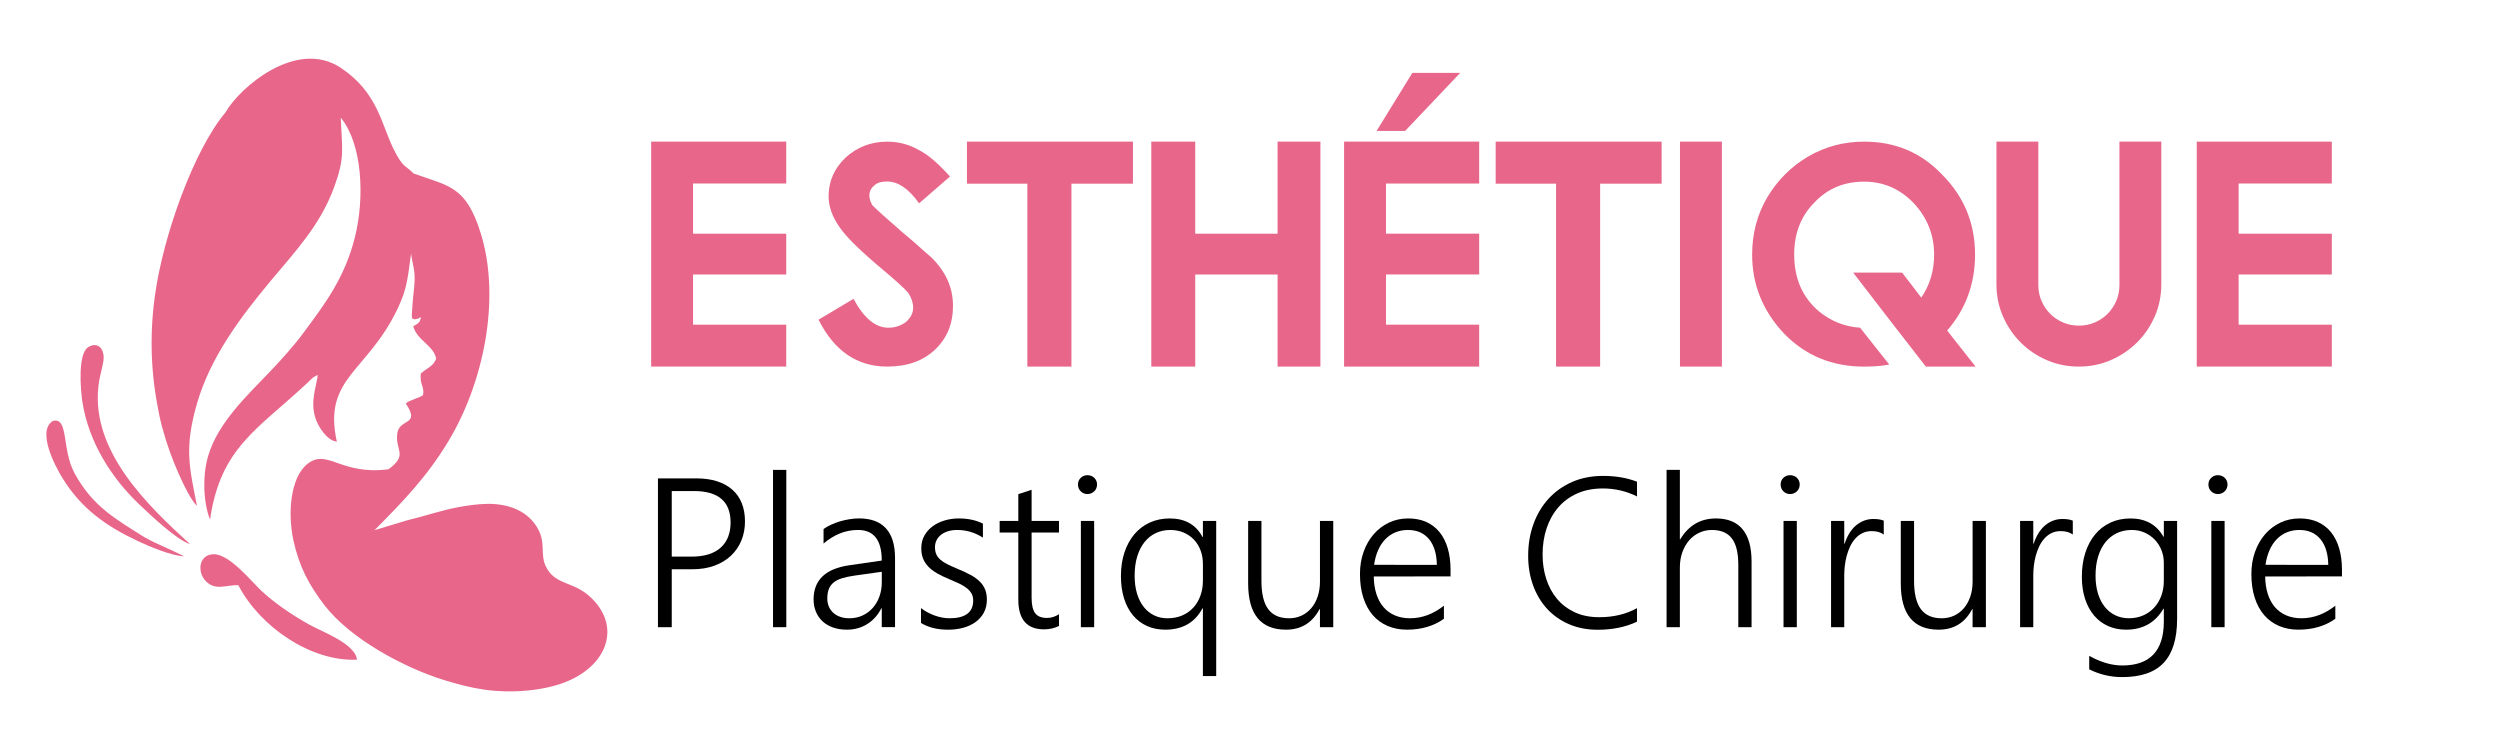 <?xml version="1.0" encoding="utf-8"?>
<!-- Generator: Adobe Illustrator 16.0.0, SVG Export Plug-In . SVG Version: 6.00 Build 0)  -->
<!DOCTYPE svg PUBLIC "-//W3C//DTD SVG 1.1 Tiny//EN" "http://www.w3.org/Graphics/SVG/1.1/DTD/svg11-tiny.dtd">
<svg version="1.1" baseProfile="tiny" id="Calque_1" xmlns:x="http://ns.adobe.com/Extensibility/1.0/" xmlns:i="http://ns.adobe.com/AdobeIllustrator/10.0/" xmlns:graph="http://ns.adobe.com/Graphs/1.0/"
	 xmlns="http://www.w3.org/2000/svg" xmlns:xlink="http://www.w3.org/1999/xlink" xmlns:a="http://ns.adobe.com/AdobeSVGViewerExtensions/3.0/"
	 x="0px" y="0px" width="200px" height="60px" viewBox="0 0 200 60" xml:space="preserve">
<g>
	<path d="M53.74,45.543v4.632h-1.104V38.271h3.071c0.625,0,1.179,0.077,1.66,0.232s0.888,0.379,1.22,0.673
		c0.332,0.293,0.584,0.652,0.755,1.078c0.171,0.427,0.257,0.914,0.257,1.461c0,0.554-0.097,1.064-0.291,1.532
		s-0.472,0.871-0.834,1.212c-0.363,0.34-0.804,0.605-1.324,0.797c-0.52,0.19-1.109,0.286-1.768,0.286H53.74z M53.74,39.284v5.246
		h1.577c1.024,0,1.801-0.238,2.333-0.714s0.797-1.148,0.797-2.017c0-1.678-0.979-2.516-2.938-2.516H53.74z"/>
	<path d="M61.842,50.175V37.591h1.063v12.584H61.842z"/>
	<path d="M70.541,50.175v-1.511h-0.033c-0.277,0.542-0.654,0.963-1.133,1.262c-0.479,0.299-1.02,0.448-1.623,0.448
		c-0.41,0-0.779-0.059-1.108-0.174c-0.33-0.117-0.609-0.281-0.839-0.494c-0.229-0.213-0.406-0.469-0.531-0.768
		c-0.124-0.299-0.187-0.629-0.187-0.988c0-0.77,0.238-1.382,0.714-1.839c0.476-0.456,1.195-0.754,2.158-0.892l2.582-0.374
		c0-1.633-0.634-2.448-1.901-2.448c-0.991,0-1.909,0.362-2.756,1.087v-1.162c0.177-0.127,0.378-0.242,0.602-0.345
		c0.225-0.103,0.461-0.19,0.71-0.266c0.249-0.074,0.505-0.133,0.768-0.174c0.263-0.042,0.519-0.063,0.768-0.063
		c0.946,0,1.662,0.266,2.146,0.797c0.484,0.531,0.726,1.322,0.726,2.374v5.528H70.541z M68.35,46.05
		c-0.382,0.055-0.708,0.124-0.979,0.207s-0.495,0.195-0.672,0.336c-0.177,0.142-0.307,0.315-0.39,0.523
		c-0.083,0.207-0.125,0.463-0.125,0.768c0,0.227,0.04,0.438,0.12,0.631c0.081,0.193,0.197,0.361,0.349,0.502
		c0.152,0.142,0.338,0.251,0.557,0.328c0.218,0.077,0.466,0.116,0.743,0.116c0.376,0,0.722-0.072,1.038-0.216
		s0.588-0.343,0.817-0.598c0.23-0.255,0.41-0.559,0.54-0.913c0.13-0.354,0.195-0.739,0.195-1.153v-0.839L68.35,46.05z"/>
	<path d="M73.679,48.647c0.161,0.127,0.335,0.24,0.523,0.34s0.382,0.186,0.581,0.258s0.4,0.126,0.602,0.162
		c0.202,0.036,0.395,0.054,0.577,0.054c1.262,0,1.893-0.474,1.893-1.419c0-0.217-0.044-0.403-0.133-0.561
		c-0.088-0.158-0.216-0.302-0.382-0.432s-0.365-0.251-0.598-0.361s-0.495-0.227-0.789-0.349c-0.393-0.16-0.73-0.323-1.013-0.489
		s-0.515-0.348-0.697-0.544s-0.318-0.412-0.407-0.647s-0.133-0.502-0.133-0.801c0-0.377,0.082-0.712,0.245-1.005
		c0.163-0.293,0.383-0.542,0.66-0.747s0.596-0.361,0.958-0.469c0.363-0.108,0.743-0.162,1.142-0.162
		c0.736,0,1.378,0.139,1.926,0.415v1.12c-0.636-0.409-1.323-0.613-2.059-0.613c-0.266,0-0.508,0.033-0.727,0.1
		c-0.218,0.066-0.405,0.16-0.56,0.281c-0.155,0.122-0.275,0.268-0.361,0.437c-0.086,0.169-0.129,0.355-0.129,0.56
		c0,0.211,0.033,0.395,0.1,0.553c0.066,0.157,0.17,0.3,0.312,0.428c0.141,0.127,0.323,0.248,0.548,0.365
		c0.224,0.115,0.497,0.24,0.817,0.373c0.41,0.166,0.764,0.331,1.063,0.494s0.545,0.34,0.739,0.531
		c0.194,0.19,0.337,0.403,0.432,0.639s0.141,0.508,0.141,0.818c0,0.381-0.079,0.722-0.236,1.021
		c-0.158,0.299-0.376,0.551-0.656,0.755c-0.279,0.205-0.607,0.36-0.983,0.465c-0.376,0.105-0.786,0.158-1.229,0.158
		c-0.858,0-1.58-0.18-2.167-0.539V48.647z"/>
	<path d="M84.719,50.075c-0.365,0.183-0.764,0.273-1.195,0.273c-1.373,0-2.059-0.791-2.059-2.373v-5.371h-1.494v-0.93h1.494v-2.142
		l1.063-0.349v2.49h2.191v0.93h-2.191v5.205c0,0.575,0.094,0.99,0.282,1.244c0.188,0.255,0.506,0.383,0.955,0.383
		c0.332,0,0.65-0.1,0.955-0.299V50.075z"/>
	<path d="M86.993,39.524c-0.205,0-0.382-0.071-0.531-0.215c-0.149-0.145-0.224-0.327-0.224-0.549c0-0.215,0.075-0.394,0.224-0.535
		c0.149-0.141,0.327-0.211,0.531-0.211c0.105,0,0.205,0.018,0.299,0.054s0.176,0.087,0.245,0.153
		c0.069,0.066,0.124,0.146,0.166,0.236c0.041,0.092,0.062,0.192,0.062,0.303c0,0.105-0.02,0.205-0.058,0.299
		c-0.039,0.095-0.094,0.176-0.166,0.245s-0.153,0.123-0.245,0.162C87.205,39.506,87.104,39.524,86.993,39.524z M86.47,50.175v-8.5
		h1.063v8.5H86.47z"/>
	<path d="M96.232,54.085v-5.421h-0.033c-0.604,1.14-1.6,1.71-2.988,1.71c-0.537,0-1.024-0.1-1.461-0.299s-0.809-0.484-1.117-0.855
		c-0.307-0.37-0.543-0.82-0.709-1.349s-0.249-1.122-0.249-1.78c0-0.708,0.095-1.346,0.287-1.913c0.19-0.567,0.458-1.052,0.801-1.453
		s0.754-0.71,1.232-0.925c0.479-0.217,1.009-0.324,1.59-0.324c1.212,0,2.084,0.492,2.615,1.478h0.033v-1.278h1.063v12.41H96.232z
		 M96.232,45.095c0-0.382-0.063-0.737-0.188-1.066c-0.124-0.329-0.3-0.614-0.527-0.855c-0.227-0.24-0.5-0.43-0.821-0.568
		s-0.678-0.207-1.071-0.207c-0.42,0-0.805,0.081-1.153,0.244s-0.649,0.4-0.9,0.71c-0.252,0.31-0.448,0.693-0.59,1.149
		c-0.141,0.457-0.211,0.976-0.211,1.557c0,0.531,0.063,1.007,0.191,1.428s0.307,0.777,0.54,1.07c0.232,0.294,0.509,0.518,0.83,0.673
		s0.675,0.232,1.062,0.232c0.454,0,0.856-0.079,1.208-0.236c0.352-0.158,0.647-0.372,0.889-0.644c0.24-0.271,0.425-0.59,0.552-0.955
		s0.191-0.758,0.191-1.178V45.095z"/>
	<path d="M105.596,50.175V48.73h-0.033c-0.576,1.096-1.471,1.644-2.682,1.644c-2.02,0-3.029-1.234-3.029-3.702v-4.997h1.063v4.798
		c0,1.019,0.18,1.771,0.543,2.258c0.361,0.487,0.918,0.73,1.664,0.73c0.365,0,0.699-0.07,1-0.212
		c0.303-0.141,0.563-0.34,0.781-0.598c0.219-0.257,0.389-0.565,0.51-0.926c0.121-0.359,0.184-0.758,0.184-1.195v-4.855h1.063v8.5
		H105.596z"/>
	<path d="M109.902,46.116c0.006,0.52,0.076,0.987,0.209,1.402s0.322,0.767,0.572,1.055c0.248,0.287,0.551,0.507,0.908,0.659
		s0.76,0.229,1.209,0.229c0.957,0,1.861-0.335,2.713-1.005v1.047c-0.813,0.58-1.799,0.871-2.955,0.871
		c-0.57,0-1.086-0.1-1.551-0.299s-0.861-0.488-1.188-0.867s-0.578-0.846-0.756-1.398c-0.178-0.554-0.266-1.185-0.266-1.893
		c0-0.637,0.098-1.227,0.291-1.769s0.461-1.012,0.805-1.407s0.75-0.705,1.221-0.93c0.471-0.224,0.984-0.336,1.543-0.336
		c0.549,0,1.033,0.096,1.453,0.286c0.42,0.191,0.773,0.464,1.059,0.817c0.285,0.354,0.502,0.786,0.652,1.295
		c0.148,0.51,0.223,1.08,0.223,1.711v0.531H109.902z M114.949,45.187c-0.016-0.886-0.227-1.572-0.631-2.059
		c-0.404-0.487-0.965-0.73-1.684-0.73c-0.361,0-0.693,0.063-1.002,0.19c-0.307,0.127-0.576,0.312-0.809,0.552
		c-0.232,0.241-0.424,0.534-0.576,0.88s-0.26,0.735-0.32,1.167H114.949z"/>
	<path d="M130.961,49.735c-0.918,0.432-1.967,0.646-3.145,0.646c-0.842,0-1.605-0.147-2.291-0.443
		c-0.688-0.296-1.271-0.707-1.756-1.232c-0.484-0.526-0.859-1.151-1.121-1.877c-0.264-0.725-0.395-1.516-0.395-2.373
		c0-0.902,0.141-1.742,0.42-2.52s0.678-1.453,1.199-2.025c0.52-0.573,1.148-1.022,1.889-1.35c0.738-0.326,1.566-0.489,2.486-0.489
		c1.012,0,1.916,0.155,2.713,0.465v1.179c-0.852-0.426-1.762-0.639-2.73-0.639c-0.77,0-1.453,0.133-2.051,0.398
		s-1.102,0.635-1.51,1.107c-0.41,0.474-0.723,1.032-0.938,1.677c-0.217,0.645-0.324,1.349-0.324,2.112
		c0,0.687,0.096,1.333,0.291,1.938c0.193,0.606,0.479,1.136,0.857,1.59s0.852,0.813,1.416,1.079s1.221,0.398,1.967,0.398
		c1.146,0,2.152-0.24,3.021-0.723V49.735z"/>
	<path d="M139.064,50.175v-4.997c0-0.952-0.172-1.653-0.516-2.104c-0.342-0.451-0.877-0.676-1.602-0.676
		c-0.344,0-0.67,0.068-0.979,0.207c-0.311,0.139-0.582,0.338-0.814,0.598s-0.418,0.577-0.557,0.95
		c-0.139,0.374-0.207,0.796-0.207,1.267v4.756h-1.063V37.591h1.063v5.553h0.033c0.664-1.111,1.615-1.668,2.855-1.668
		c0.947,0,1.658,0.291,2.133,0.871c0.477,0.582,0.715,1.439,0.715,2.574v5.254H139.064z"/>
	<path d="M143.205,39.524c-0.205,0-0.381-0.071-0.531-0.215c-0.148-0.145-0.225-0.327-0.225-0.549c0-0.215,0.076-0.394,0.225-0.535
		c0.15-0.141,0.326-0.211,0.531-0.211c0.105,0,0.205,0.018,0.299,0.054s0.176,0.087,0.246,0.153
		c0.068,0.066,0.123,0.146,0.166,0.236c0.041,0.092,0.061,0.192,0.061,0.303c0,0.105-0.018,0.205-0.057,0.299
		c-0.039,0.095-0.094,0.176-0.166,0.245s-0.154,0.123-0.246,0.162C143.418,39.506,143.316,39.524,143.205,39.524z M142.682,50.175
		v-8.5h1.063v8.5H142.682z"/>
	<path d="M150.701,42.763c-0.248-0.184-0.57-0.274-0.963-0.274c-0.281,0-0.531,0.054-0.746,0.162
		c-0.217,0.107-0.406,0.253-0.57,0.436c-0.162,0.183-0.301,0.395-0.414,0.635c-0.113,0.241-0.205,0.491-0.273,0.751
		c-0.07,0.261-0.119,0.523-0.15,0.789c-0.029,0.266-0.045,0.518-0.045,0.756v4.158h-1.055v-8.5h1.055v1.818h0.033
		c0.1-0.311,0.225-0.589,0.377-0.835s0.328-0.453,0.527-0.622s0.416-0.298,0.652-0.387c0.234-0.088,0.482-0.133,0.742-0.133
		c0.172,0,0.324,0.012,0.461,0.033c0.135,0.022,0.258,0.056,0.369,0.1V42.763z"/>
	<path d="M157.807,50.175V48.73h-0.033c-0.576,1.096-1.469,1.644-2.682,1.644c-2.02,0-3.029-1.234-3.029-3.702v-4.997h1.063v4.798
		c0,1.019,0.182,1.771,0.543,2.258c0.363,0.487,0.918,0.73,1.664,0.73c0.365,0,0.699-0.07,1.002-0.212
		c0.301-0.141,0.561-0.34,0.779-0.598c0.219-0.257,0.389-0.565,0.51-0.926c0.123-0.359,0.184-0.758,0.184-1.195v-4.855h1.063v8.5
		H157.807z"/>
	<path d="M165.824,42.763c-0.248-0.184-0.568-0.274-0.963-0.274c-0.281,0-0.531,0.054-0.746,0.162
		c-0.217,0.107-0.406,0.253-0.568,0.436c-0.164,0.183-0.303,0.395-0.416,0.635c-0.113,0.241-0.203,0.491-0.273,0.751
		c-0.068,0.261-0.119,0.523-0.148,0.789c-0.031,0.266-0.047,0.518-0.047,0.756v4.158h-1.055v-8.5h1.055v1.818h0.033
		c0.1-0.311,0.227-0.589,0.379-0.835s0.326-0.453,0.525-0.622s0.418-0.298,0.652-0.387c0.236-0.088,0.482-0.133,0.742-0.133
		c0.172,0,0.326,0.012,0.461,0.033c0.137,0.022,0.26,0.056,0.369,0.1V42.763z"/>
	<path d="M174.168,49.519c0,1.578-0.359,2.747-1.076,3.508s-1.822,1.141-3.316,1.141c-0.93,0-1.809-0.207-2.639-0.622v-1.079
		c0.924,0.515,1.803,0.771,2.639,0.771c2.219,0,3.33-1.173,3.33-3.52v-1.021h-0.033c-0.654,1.118-1.65,1.677-2.988,1.677
		c-0.527,0-1.006-0.097-1.441-0.291c-0.434-0.193-0.807-0.473-1.115-0.838c-0.311-0.365-0.551-0.81-0.723-1.332
		c-0.172-0.523-0.258-1.114-0.258-1.772c0-0.697,0.092-1.332,0.273-1.905c0.184-0.572,0.443-1.063,0.781-1.473
		c0.338-0.41,0.746-0.727,1.225-0.951c0.479-0.224,1.016-0.336,1.613-0.336c1.201,0,2.078,0.487,2.633,1.461h0.033v-1.262h1.063
		V49.519z M173.105,45.012c0-0.354-0.064-0.688-0.191-1.005c-0.127-0.314-0.305-0.592-0.531-0.83
		c-0.227-0.237-0.498-0.427-0.811-0.568c-0.313-0.141-0.656-0.211-1.033-0.211c-0.441,0-0.842,0.085-1.199,0.257
		s-0.66,0.415-0.912,0.73s-0.445,0.698-0.582,1.149c-0.135,0.451-0.203,0.959-0.203,1.523c0,0.521,0.064,0.99,0.191,1.411
		s0.307,0.777,0.539,1.071c0.232,0.293,0.514,0.52,0.842,0.68c0.33,0.161,0.697,0.241,1.102,0.241c0.42,0,0.801-0.076,1.145-0.229
		s0.637-0.362,0.881-0.631c0.242-0.269,0.432-0.584,0.564-0.946s0.199-0.754,0.199-1.174V45.012z"/>
	<path d="M177.43,39.524c-0.205,0-0.383-0.071-0.531-0.215c-0.15-0.145-0.225-0.327-0.225-0.549c0-0.215,0.074-0.394,0.225-0.535
		c0.148-0.141,0.326-0.211,0.531-0.211c0.105,0,0.205,0.018,0.299,0.054s0.176,0.087,0.244,0.153
		c0.07,0.066,0.125,0.146,0.166,0.236c0.041,0.092,0.063,0.192,0.063,0.303c0,0.105-0.02,0.205-0.059,0.299
		c-0.039,0.095-0.094,0.176-0.166,0.245s-0.152,0.123-0.244,0.162S177.539,39.524,177.43,39.524z M176.906,50.175v-8.5h1.063v8.5
		H176.906z"/>
	<path d="M181.215,46.116c0.006,0.52,0.076,0.987,0.209,1.402s0.322,0.767,0.572,1.055c0.248,0.287,0.551,0.507,0.908,0.659
		s0.76,0.229,1.209,0.229c0.957,0,1.861-0.335,2.713-1.005v1.047c-0.813,0.58-1.799,0.871-2.955,0.871
		c-0.57,0-1.086-0.1-1.551-0.299s-0.861-0.488-1.188-0.867s-0.578-0.846-0.756-1.398c-0.178-0.554-0.266-1.185-0.266-1.893
		c0-0.637,0.098-1.227,0.291-1.769s0.461-1.012,0.805-1.407s0.75-0.705,1.221-0.93c0.471-0.224,0.984-0.336,1.543-0.336
		c0.549,0,1.033,0.096,1.453,0.286c0.42,0.191,0.773,0.464,1.059,0.817c0.285,0.354,0.502,0.786,0.652,1.295
		c0.148,0.51,0.223,1.08,0.223,1.711v0.531H181.215z M186.262,45.187c-0.016-0.886-0.227-1.572-0.631-2.059
		c-0.404-0.487-0.965-0.73-1.684-0.73c-0.361,0-0.693,0.063-1.002,0.19c-0.307,0.127-0.576,0.312-0.809,0.552
		c-0.232,0.241-0.424,0.534-0.576,0.88s-0.26,0.735-0.32,1.167H186.262z"/>
</g>
<path fill-rule="evenodd" fill="#E7668A" d="M24.751,49.973c-1.44-0.803-2.795-1.736-3.842-2.711
	c-0.75-0.699-2.556-2.959-3.822-2.924c-1.196,0.031-1.308,1.396-0.669,2.102c0.797,0.881,1.685,0.326,2.65,0.379
	c1.748,3.359,5.843,6.127,9.492,5.955C28.422,51.498,25.785,50.549,24.751,49.973 M11.041,43.291
	c0.823,0.383,2.667,1.188,3.679,1.209c-1.024-0.537-2.137-0.947-3.146-1.512c-2.399-1.504-4.196-2.523-5.615-5.141
	c-1.04-1.918-0.443-4.503-1.734-4.171c-1.291,0.809,0.175,3.595,0.75,4.534C6.481,40.672,8.487,42.098,11.041,43.291z
	 M15.211,43.537c-3.499-3.182-7.87-7.436-7.346-12.56c0.087-0.851,0.29-1.364,0.406-2.084c0.146-0.915-0.416-1.632-1.225-1.112
	c-0.832,0.533-0.606,3.391-0.454,4.372c0.497,3.203,2.319,6.079,4.539,8.188C12.086,41.25,14.116,43.178,15.211,43.537z
	 M21.643,22.486c2.017-2.418,3.976-4.471,5.092-7.521c0.864-2.36,0.633-2.953,0.523-5.556c1.751,2.137,1.919,6.428,1.138,9.557
	c-0.824,3.305-2.453,5.401-4.106,7.644c-0.776,1.053-1.809,2.193-2.695,3.123c-1.761,1.85-4.136,4.042-4.935,6.713
	c-0.466,1.559-0.414,3.703,0.142,5.125c0.839-5.77,3.775-7.179,7.792-10.943c0.451-0.423,0.353-0.414,0.835-0.634
	c-0.161,1.086-0.609,2.143-0.2,3.434c0.224,0.705,0.935,1.83,1.717,1.9c-1.137-5.124,2.464-5.541,4.892-10.694
	c0.755-1.604,0.779-2.45,1.054-4.411c-0.028,0.224,0.237,1.211,0.266,1.667c0.05,0.793-0.06,1.305-0.12,2l-0.098,1.339
	c0.111,0.33-0.187,0.145,0.229,0.318c0.544-0.127,0.133,0.022,0.49-0.189c0.003,0.429-0.285,0.576-0.601,0.737
	c0.303,1.143,1.633,1.532,1.837,2.598c-0.24,0.637-0.759,0.755-1.236,1.194c-0.076,0.97,0.303,0.994,0.186,1.722
	c-0.384,0.275-1.066,0.377-1.382,0.67c1.201,1.783-0.493,1.184-0.675,2.354c-0.218,1.403,0.913,1.726-0.708,2.909
	c-3.828,0.494-4.869-1.67-6.458-0.451c-1.387,1.068-1.625,3.943-1.149,6.135c0.466,2.143,1.283,3.621,2.475,5.178
	c2.065,2.697,6.388,5.02,9.59,6.004c1.042,0.318,2.038,0.592,3.201,0.762c2.035,0.297,4.709,0.143,6.633-0.66
	c3.051-1.271,4.223-4.07,2.236-6.361c-1.564-1.803-3.221-1.168-3.985-2.934c-0.398-0.918,0.035-1.762-0.578-2.893
	c-0.815-1.508-2.451-2.035-4.065-2.014c-0.752,0.012-1.635,0.137-2.33,0.268c-1.423,0.27-2.786,0.748-4.092,1.053l-2.598,0.787
	c2.282-2.301,4.151-4.215,5.891-7.083c2.794-4.604,4.247-11.35,2.62-16.632c-1.193-3.871-2.575-3.795-5.389-4.826
	c-0.609-0.648-0.824-0.397-1.586-1.932c-0.992-2.001-1.271-4.556-4.245-6.526c-3.541-2.345-8.102,1.598-9.219,3.587
	c-2.489,2.953-4.997,9.836-5.653,14.754c-0.437,3.276-0.289,6.296,0.355,9.406c0.273,1.316,0.719,2.692,1.198,3.878
	c0.33,0.818,1.223,2.881,1.823,3.422c-0.595-3.078-1.032-4.58-0.001-8.163C16.816,28.603,19.219,25.394,21.643,22.486z"/>
<g>
	<path fill="#E7668A" d="M62.899,11.329v3.351h-7.455v4.016h7.455v3.263h-7.455v4.016h7.455v3.351H52.093V11.329H62.899z"/>
	<path fill="#E7668A" d="M70.981,29.327c-2.41,0-4.242-1.251-5.497-3.752l2.799-1.669c0.82,1.54,1.749,2.31,2.786,2.31
		c0.544,0,1.021-0.159,1.431-0.477c0.368-0.343,0.552-0.715,0.552-1.117c0-0.393-0.13-0.791-0.389-1.192
		c-0.167-0.192-0.41-0.433-0.728-0.722c-0.318-0.289-0.716-0.634-1.192-1.035c-0.912-0.761-1.667-1.433-2.266-2.014
		s-1.035-1.078-1.312-1.487c-0.585-0.837-0.878-1.657-0.878-2.46c0-1.205,0.452-2.238,1.355-3.1c0.937-0.854,2.05-1.28,3.338-1.28
		c0.887,0,1.711,0.213,2.473,0.64c0.393,0.193,0.799,0.469,1.217,0.829s0.862,0.799,1.33,1.318l-2.472,2.146
		c-0.829-1.163-1.678-1.745-2.548-1.745c-0.485,0-0.828,0.104-1.029,0.314c-0.268,0.209-0.401,0.477-0.401,0.803
		c0,0.251,0.08,0.51,0.238,0.778c0.159,0.167,0.437,0.429,0.835,0.785c0.397,0.355,0.918,0.813,1.563,1.374
		c0.753,0.627,1.326,1.125,1.719,1.494c0.259,0.234,0.452,0.401,0.577,0.502c1.171,1.129,1.757,2.427,1.757,3.891
		c0,1.439-0.481,2.61-1.443,3.514C73.842,28.875,72.571,29.327,70.981,29.327z"/>
	<path fill="#E7668A" d="M90.635,11.329v3.364h-1.631h-3.289v14.634h-3.526V14.693h-3.201h-1.631v-3.364H90.635z"/>
	<path fill="#E7668A" d="M105.633,11.329v17.998h-3.426v-7.367h-6.589v7.367h-3.514V11.329h3.514v7.367h6.589v-7.367H105.633z"/>
	<path fill="#E7668A" d="M118.334,11.329v3.351h-7.455v4.016h7.455v3.263h-7.455v4.016h7.455v3.351h-10.807V11.329H118.334z
		 M112.41,10.476h-2.285l2.861-4.644h3.828L112.41,10.476z"/>
	<path fill="#E7668A" d="M132.93,11.329v3.364h-1.631h-3.289v14.634h-3.525V14.693h-3.201h-1.631v-3.364H132.93z"/>
	<path fill="#E7668A" d="M134.398,11.329h3.352v17.998h-3.352V11.329z"/>
	<path fill="#E7668A" d="M158.045,29.327h-3.979c-0.98-1.255-1.951-2.506-2.912-3.752c-0.963-1.247-1.93-2.502-2.9-3.765h3.916
		l1.531,1.996c0.688-0.996,1.029-2.142,1.029-3.439c0-1.59-0.557-2.975-1.668-4.154c-1.098-1.121-2.406-1.682-3.93-1.682
		c-1.615,0-2.945,0.561-3.99,1.682c-1.072,1.079-1.607,2.464-1.607,4.154c0,1.916,0.666,3.435,1.996,4.556
		c0.971,0.787,2.063,1.217,3.275,1.293l2.334,2.949c-0.309,0.059-0.631,0.1-0.965,0.125c-0.336,0.025-0.684,0.038-1.043,0.038
		c-2.561,0-4.693-0.878-6.4-2.636c-1.707-1.807-2.561-3.916-2.561-6.325c0-1.682,0.402-3.205,1.205-4.568
		c0.82-1.381,1.912-2.473,3.275-3.276c1.363-0.795,2.857-1.192,4.48-1.192c2.494,0,4.572,0.879,6.238,2.636
		c1.758,1.766,2.635,3.899,2.635,6.401c0,2.334-0.744,4.359-2.232,6.074L158.045,29.327z"/>
	<path fill="#E7668A" d="M169.553,11.329h3.352v11.409c0,0.912-0.174,1.768-0.521,2.566c-0.348,0.799-0.82,1.496-1.418,2.09
		s-1.297,1.064-2.096,1.412c-0.799,0.348-1.654,0.521-2.566,0.521s-1.768-0.173-2.566-0.521c-0.799-0.347-1.496-0.817-2.09-1.412
		s-1.064-1.291-1.412-2.09c-0.348-0.799-0.521-1.654-0.521-2.566V11.329h3.352v11.484c0,0.452,0.086,0.875,0.258,1.268
		c0.17,0.394,0.402,0.736,0.695,1.029s0.637,0.523,1.029,0.69c0.395,0.167,0.813,0.251,1.256,0.251c0.451,0,0.873-0.083,1.268-0.251
		c0.393-0.167,0.736-0.397,1.029-0.69s0.525-0.636,0.695-1.029c0.172-0.393,0.258-0.816,0.258-1.268V11.329z"/>
	<path fill="#E7668A" d="M186.545,11.329v3.351h-7.455v4.016h7.455v3.263h-7.455v4.016h7.455v3.351H175.74V11.329H186.545z"/>
</g>
<rect x="2" y="85.334" fill="none" width="200" height="60"/>
</svg>

